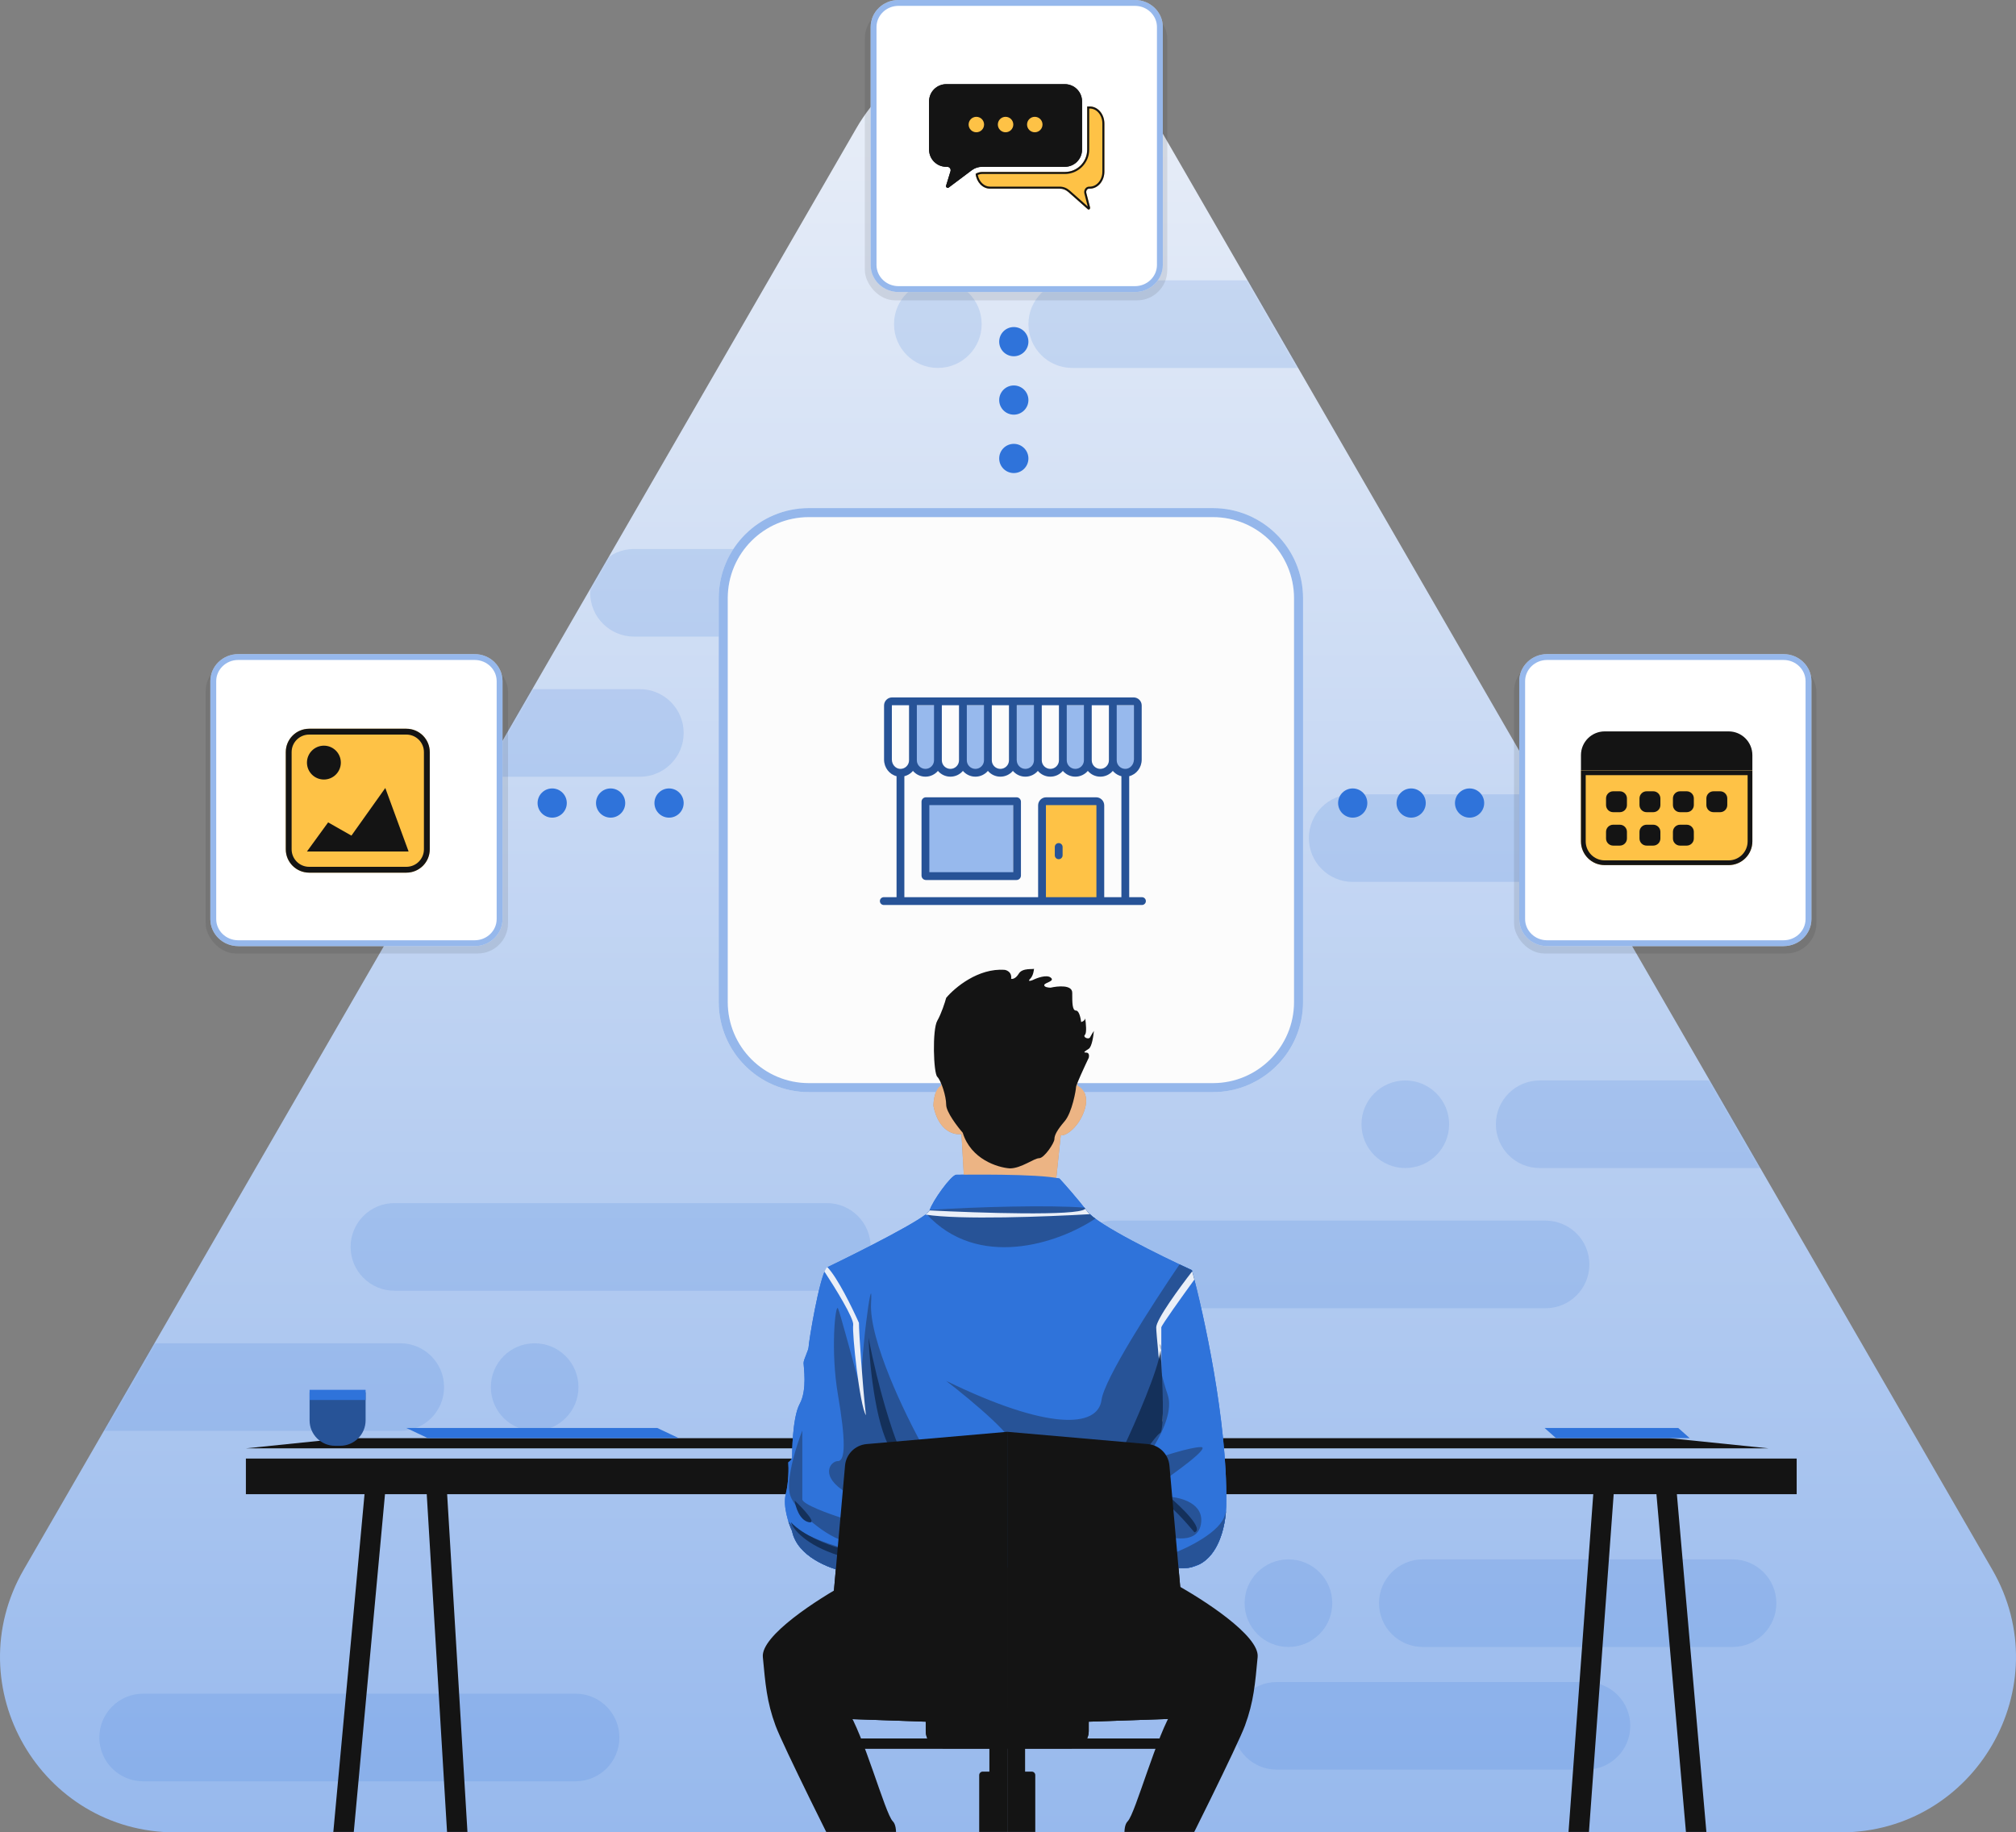 <svg width="1000" height="909" viewBox="0 0 1000 909" fill="none" xmlns="http://www.w3.org/2000/svg">
<rect x="0" y="0" width="1000" height="909" fill="#808080" stroke="none"/>
<g clip-path="url(#clip0_32_50862)">
<path d="M424.696 63.737C458.165 5.793 541.836 5.793 575.304 63.737L988.221 778.624C1021.69 836.569 979.854 908.999 912.917 908.999H87.083C20.146 908.999 -21.689 836.569 11.779 778.624L424.696 63.737Z" fill="url(#paint0_linear_32_50862)"/>
<mask id="mask0_32_50862" style="mask-type:alpha" maskUnits="userSpaceOnUse" x="0" y="20" width="1000" height="889">
<path d="M424.696 63.737C458.165 5.793 541.836 5.793 575.304 63.737L988.221 778.624C1021.69 836.569 979.854 908.999 912.917 908.999H87.083C20.146 908.999 -21.689 836.569 11.779 778.624L424.696 63.737Z" fill="url(#paint1_linear_32_50862)"/>
</mask>
<g mask="url(#mask0_32_50862)">
<path d="M685.484 182.523C697.489 182.523 707.222 172.794 707.222 160.794C707.222 148.793 697.489 139.064 685.484 139.064L531.866 139.064C519.86 139.064 510.127 148.793 510.127 160.794C510.127 172.794 519.86 182.523 531.866 182.523L685.484 182.523Z" fill="#2F73DA" fill-opacity="0.15"/>
<path d="M292.743 294.065C292.743 282.065 302.476 272.336 314.482 272.336H528.967C540.973 272.336 550.706 282.065 550.706 294.065C550.706 306.066 540.973 315.794 528.967 315.794H314.482C302.476 315.794 292.743 306.066 292.743 294.065Z" fill="#2F73DA" fill-opacity="0.15"/>
<path d="M821.711 298.411C809.705 298.411 799.972 308.139 799.972 320.14C799.972 332.141 809.705 341.869 821.711 341.869H1036.2C1048.2 341.869 1057.93 332.141 1057.93 320.14C1057.93 308.139 1048.2 298.411 1036.2 298.411H821.711Z" fill="#2F73DA" fill-opacity="0.15"/>
<path d="M195.645 596.824C183.64 596.824 173.907 606.552 173.907 618.553C173.907 630.553 183.64 640.282 195.645 640.282H410.131C422.136 640.282 431.869 630.553 431.869 618.553C431.869 606.552 422.136 596.824 410.131 596.824H195.645Z" fill="#2F73DA" fill-opacity="0.15"/>
<path d="M285.497 840.189C297.503 840.189 307.236 849.918 307.236 861.919C307.236 873.919 297.503 883.648 285.497 883.648H71.012C59.006 883.648 49.274 873.919 49.274 861.919C49.274 849.918 59.006 840.189 71.012 840.189H285.497Z" fill="#2F73DA" fill-opacity="0.15"/>
<path d="M649.253 415.748C649.253 403.747 658.985 394.019 670.991 394.019H824.609C836.615 394.019 846.348 403.747 846.348 415.748C846.348 427.749 836.615 437.477 824.609 437.477H670.991C658.985 437.477 649.253 427.749 649.253 415.748Z" fill="#2F73DA" fill-opacity="0.15"/>
<path d="M44.926 666.357C32.92 666.357 23.188 676.085 23.188 688.086C23.188 700.087 32.92 709.815 44.926 709.815H198.544C210.55 709.815 220.282 700.087 220.282 688.086C220.282 676.085 210.55 666.357 198.544 666.357H44.926Z" fill="#2F73DA" fill-opacity="0.15"/>
<path d="M142.024 363.598C142.024 351.598 151.757 341.869 163.762 341.869H317.38C329.386 341.869 339.119 351.598 339.119 363.598C339.119 375.599 329.386 385.327 317.38 385.327H163.762C151.757 385.327 142.024 375.599 142.024 363.598Z" fill="#2F73DA" fill-opacity="0.15"/>
<path d="M436.217 927.106C448.223 927.106 457.955 936.834 457.955 948.835C457.955 960.835 448.223 970.564 436.217 970.564H282.599C270.593 970.564 260.86 960.835 260.86 948.835C260.86 936.834 270.593 927.106 282.599 927.106H436.217Z" fill="#2F73DA" fill-opacity="0.15"/>
<path d="M869.535 415.748C869.535 403.747 879.268 394.019 891.274 394.019C903.279 394.019 913.012 403.747 913.012 415.748C913.012 427.749 903.279 437.477 891.274 437.477C879.268 437.477 869.535 427.749 869.535 415.748Z" fill="#2F73DA" fill-opacity="0.15"/>
<path d="M265.208 666.357C253.202 666.357 243.47 676.085 243.47 688.086C243.47 700.087 253.202 709.815 265.208 709.815C277.214 709.815 286.947 700.087 286.947 688.086C286.947 676.085 277.214 666.357 265.208 666.357Z" fill="#2F73DA" fill-opacity="0.15"/>
<path d="M362.306 363.598C362.306 351.598 372.039 341.869 384.045 341.869C396.05 341.869 405.783 351.598 405.783 363.598C405.783 375.599 396.05 385.327 384.045 385.327C372.039 385.327 362.306 375.599 362.306 363.598Z" fill="#2F73DA" fill-opacity="0.15"/>
<path d="M766.64 648.974C778.646 648.974 788.379 639.245 788.379 627.244C788.379 615.244 778.646 605.515 766.64 605.515H552.155C540.149 605.515 530.416 615.244 530.416 627.244C530.416 639.245 540.149 648.974 552.155 648.974H766.64Z" fill="#2F73DA" fill-opacity="0.15"/>
<path d="M939.098 557.711C939.098 569.712 929.365 579.44 917.36 579.44H763.742C751.736 579.44 742.003 569.712 742.003 557.711C742.003 545.711 751.736 535.982 763.742 535.982H917.36C929.365 535.982 939.098 545.711 939.098 557.711Z" fill="#2F73DA" fill-opacity="0.15"/>
<path d="M718.816 557.711C718.816 569.712 709.083 579.44 697.077 579.44C685.072 579.44 675.339 569.712 675.339 557.711C675.339 545.711 685.072 535.982 697.077 535.982C709.083 535.982 718.816 545.711 718.816 557.711Z" fill="#2F73DA" fill-opacity="0.15"/>
<path d="M465.201 182.523C477.207 182.523 486.94 172.794 486.94 160.794C486.94 148.793 477.207 139.064 465.201 139.064C453.195 139.064 443.463 148.793 443.463 160.794C443.463 172.794 453.195 182.523 465.201 182.523Z" fill="#2F73DA" fill-opacity="0.15"/>
<path d="M237.673 948.835C237.673 936.834 227.94 927.106 215.934 927.106C203.929 927.106 194.196 936.834 194.196 948.835C194.196 960.835 203.929 970.564 215.934 970.564C227.94 970.564 237.673 960.835 237.673 948.835Z" fill="#2F73DA" fill-opacity="0.15"/>
<path d="M859.391 773.554C871.396 773.554 881.129 783.282 881.129 795.283C881.129 807.283 871.396 817.012 859.391 817.012H705.773C693.767 817.012 684.034 807.283 684.034 795.283C684.034 783.282 693.767 773.554 705.773 773.554H859.391Z" fill="#2F73DA" fill-opacity="0.15"/>
<path d="M808.668 856.124C808.668 844.124 798.935 834.395 786.929 834.395H633.311C621.306 834.395 611.573 844.124 611.573 856.124C611.573 868.125 621.306 877.853 633.311 877.853H786.929C798.935 877.853 808.668 868.125 808.668 856.124Z" fill="#2F73DA" fill-opacity="0.15"/>
<path d="M639.108 773.554C651.114 773.554 660.847 783.282 660.847 795.283C660.847 807.283 651.114 817.012 639.108 817.012C627.103 817.012 617.37 807.283 617.37 795.283C617.37 783.282 627.103 773.554 639.108 773.554Z" fill="#2F73DA" fill-opacity="0.15"/>
<rect x="121.969" y="723.547" width="769.237" height="17.676" fill="#141414"/>
<path fill-rule="evenodd" clip-rule="evenodd" d="M499.624 713.434H171.222L121.961 718.484H499.624H499.632H877.295L828.033 713.434H499.632H499.624Z" fill="#141414"/>
<rect width="10.105" height="207.063" transform="matrix(0.996 0.092 -0.092 0.996 181.402 734.904)" fill="#141414"/>
<rect width="10.105" height="207.062" transform="matrix(-0.998 0.06 0.06 0.998 221.26 732.295)" fill="#141414"/>
<rect width="10.105" height="207.063" transform="matrix(0.997 0.073 -0.073 0.997 790.777 734.82)" fill="#141414"/>
<rect width="10.105" height="207.063" transform="matrix(-0.996 0.087 0.087 0.996 831.008 732.334)" fill="#141414"/>
<path d="M623.833 821.996C624.844 811.39 596.466 793.167 582.15 785.381C502.829 819.218 549.098 841.145 582.147 847.878C573.937 859.873 563.2 899.644 559.411 903.432C556.379 906.462 558.358 915.216 558.779 919.214C551.201 920.476 551.411 931.419 551.201 936.258C551.201 936.679 550.695 937.521 548.674 937.521C546.653 937.521 546.569 944.255 546.78 947.622C542.738 948.632 540.043 961.51 539.201 967.823C532.254 976.03 536.043 982.974 536.043 984.868C536.043 986.761 546.148 989.918 548.043 988.655C549.938 987.393 584.042 977.923 585.305 976.661C586.568 975.398 598.567 973.504 596.673 962.773C595.157 954.187 582.568 953.303 576.463 953.934C579.494 949.389 577.726 943.203 576.463 940.677C588.673 916.478 613.977 865.681 617.514 856.085C621.935 844.091 622.57 835.253 623.833 821.996Z" fill="#141414"/>
<path d="M378.392 821.996C377.381 811.39 405.759 793.167 420.074 785.381C499.395 819.218 453.127 841.145 420.078 847.878C428.288 859.873 439.024 899.644 442.814 903.432C445.845 906.462 443.866 915.216 443.445 919.214C451.024 920.476 450.813 931.419 451.024 936.258C451.024 936.679 451.529 937.521 453.55 937.521C455.571 937.521 455.655 944.255 455.445 947.622C459.487 948.632 462.181 961.51 463.023 967.823C469.971 976.03 466.181 982.974 466.181 984.868C466.181 986.761 456.076 989.918 454.182 988.655C452.287 987.393 418.183 977.923 416.92 976.661C415.657 975.398 403.657 973.504 405.552 962.773C407.068 954.187 419.657 953.303 425.762 953.934C422.73 949.389 424.499 943.203 425.762 940.677C413.552 916.478 388.247 865.681 384.71 856.085C380.29 844.091 379.655 835.253 378.392 821.996Z" fill="#141414"/>
<path d="M476.92 562.531L478.183 584.626L523.655 587.153L526.181 563.164C528.707 563.797 535.654 558.745 538.181 549.907C540.202 542.837 536.497 539.385 534.391 538.542C537.549 500.665 526.813 493.721 493.972 494.352C467.699 494.857 464.92 524.023 466.815 538.542C463.783 540.058 463.025 545.907 463.025 548.643C465.552 561.269 473.341 563.163 476.92 562.531Z" fill="#AD9181"/>
<path d="M500.917 579.601C494.812 579.18 481.591 575.056 477.549 561.925C474.813 558.769 469.339 551.572 469.339 548.037C469.339 543.618 466.813 536.042 464.918 534.149C463.023 532.255 462.392 510.791 464.918 506.372C466.939 502.837 468.708 497.324 469.339 495.009C473.55 489.959 485.256 480.11 498.392 481.121C499.655 481.33 502.055 482.506 501.55 485.536C502.182 485.747 503.824 485.536 505.339 483.011C507.187 479.933 512.638 481.057 512.908 480.53C512.918 480.401 512.918 480.375 512.918 480.486C512.918 480.502 512.914 480.516 512.908 480.53C512.859 481.132 512.584 483.977 511.023 485.536C509.508 487.052 511.234 486.588 512.286 486.167C514.392 485.115 519.107 483.389 521.128 484.904C523.654 486.798 517.97 487.429 517.97 488.692C517.97 489.702 520.076 489.954 521.128 489.954C524.707 489.113 531.865 488.439 531.865 492.48C531.865 497.53 531.865 501.318 533.759 501.318C535.275 501.318 536.075 505.105 536.286 506.999C537.004 506.819 538.245 506.211 538.278 505.094C538.245 504.873 538.212 504.666 538.18 504.474C538.254 504.696 538.284 504.902 538.278 505.094C538.682 507.779 539.114 512.379 538.18 513.312C536.917 514.575 540.075 515.837 540.707 514.575C541.212 513.565 542.18 512.049 542.601 511.418C542.391 513.943 541.591 519.246 540.075 520.256C538.18 521.519 536.917 522.15 538.812 522.15C540.328 522.15 540.285 523.833 540.075 524.675C537.97 529.094 533.759 538.185 533.759 539.195C533.759 540.457 531.865 551.82 528.075 556.24C524.286 560.659 523.023 563.184 523.023 565.078C523.023 566.971 517.97 574.547 515.444 574.547C512.918 574.547 506.599 579.601 500.917 579.601Z" fill="#141414"/>
<path d="M392.914 759.51C395.44 772.136 411.65 778.238 419.439 779.711C466.174 778.238 564.569 775.796 584.274 777.816C603.979 779.837 608.484 756.774 608.273 744.99C608.778 705.092 597.116 651.769 591.221 630.095C576.064 623.151 544.486 607.621 539.433 601.056C534.381 594.491 528.065 587.379 525.539 584.644C514.803 582.119 476.909 582.75 474.383 582.75C471.857 582.75 462.383 596.007 461.12 600.426C460.11 603.961 426.595 620.837 409.964 628.834C406.175 634.515 401.122 666.08 401.122 667.974C401.122 669.867 398.596 674.286 398.596 676.18C398.596 678.074 400.491 689.437 396.701 696.382C392.914 703.323 392.914 721.619 392.914 722.894V722.896C392.914 723.906 391.649 725 391.017 725.421C391.228 728.156 391.272 735.143 389.756 741.203C388.24 747.263 391.229 755.933 392.914 759.51Z" fill="#2F73DA"/>
<path fill-rule="evenodd" clip-rule="evenodd" d="M419.427 779.726C411.638 778.253 395.428 772.15 392.901 759.525C392.346 758.345 391.649 756.611 391.018 754.6C395.975 760.765 410.33 765.818 417.55 767.717L420.85 779.681C420.37 779.696 419.896 779.711 419.427 779.726ZM590.837 777.511C588.861 777.949 586.675 778.078 584.262 777.831C582.943 777.696 581.272 777.58 579.288 777.484L581.124 770.874C589.124 767.928 605.629 759.889 607.65 751.304C607.821 750.576 607.976 750.039 608.115 749.673C607.405 758.913 604.081 771.177 595.109 775.942L590.837 777.511ZM585.069 627.247C587.305 628.306 589.377 629.27 591.209 630.11C591.598 631.539 592.011 633.105 592.445 634.797C568.321 652.274 573.775 675.607 579.23 691.963C583.777 705.599 564.704 730.051 554.599 740.572C534.81 734.049 496.496 720.371 501.548 717.846C506.601 715.321 482.18 694.909 469.339 685.019C519.863 709.639 544.494 708.376 546.389 694.488C547.818 684.015 571.433 647.288 585.069 627.247ZM537.863 599.077C538.392 599.744 538.913 600.41 539.421 601.07C540.172 602.046 541.508 603.219 543.289 604.533C524.66 617.009 484.907 629.953 459.512 602.181C460.433 601.444 460.99 600.852 461.108 600.44C461.13 600.363 461.154 600.284 461.181 600.202C484.222 598.68 520.824 597.69 537.863 599.077ZM595.65 717.846C590.598 717.846 576.282 722.475 569.756 724.79L572.914 737.416C582.598 730.892 600.703 717.846 595.65 717.846ZM579.23 742.466C585.545 742.676 597.671 745.749 595.65 756.354C593.629 766.96 578.388 762.877 571.02 759.511L579.23 742.466ZM457.971 717.846C448.918 701.643 431.066 664.691 432.077 646.51C433.246 625.476 425.756 678.53 427.64 692.052C423.674 677.118 416.616 650.947 415.66 649.035C414.397 646.51 411.871 669.868 415.66 691.963C419.45 714.058 419.458 724.79 415.66 724.79C411.863 724.79 406.179 732.365 420.073 740.572C431.189 747.137 449.97 728.157 457.971 717.846ZM397.971 743.728C397.971 746.254 411.444 751.093 418.181 753.198C420.076 755.933 423.107 761.91 420.073 763.93C416.281 766.455 393.55 750.673 391.656 740.572C390.14 732.492 395.234 716.583 397.971 709.639V743.728Z" fill="#275397"/>
<path fill-rule="evenodd" clip-rule="evenodd" d="M408.939 630.832C409.066 631.009 409.191 631.182 409.314 631.349C414.156 638.714 423.714 654.202 423.208 657.232C422.577 661.02 426.366 697.003 429.524 702.054C427.84 687.113 426.059 660.974 426.059 656.206C422.726 648.76 415.548 633.996 410.416 628.598C410.256 628.675 410.098 628.751 409.941 628.826C409.615 629.315 409.28 629.996 408.939 630.832ZM459.059 602.505C475.661 605.246 519.971 603.543 540.585 602.312C540.106 601.862 539.711 601.439 539.411 601.049C539.051 600.582 538.685 600.112 538.315 599.641C538.261 599.686 538.207 599.733 538.152 599.781C534.144 603.287 485.512 601.702 461.09 600.445C460.936 600.918 460.222 601.622 459.059 602.505ZM591.361 630.689C585.121 638.697 573.519 654.553 573.519 658.491C573.519 660.016 573.98 664.937 574.554 671.064L574.554 671.065C575.04 676.265 575.609 682.334 576.045 687.933V705.837C577.161 705.837 576.798 697.584 576.045 687.933V658.491C576.045 657.519 586.577 642.822 592.435 634.779C592.061 633.32 591.702 631.954 591.361 630.689Z" fill="#EAEFF8"/>
<path d="M430.804 663.557C435.857 689.818 442.593 709.851 445.33 716.585C448.277 722.056 452.025 730.599 443.435 721.004C434.846 711.408 431.436 678.708 430.804 663.557Z" fill="#14305A"/>
<path d="M557.116 718.479C563.362 705.256 574.579 679.533 575.655 669.842C575.579 668.739 575.504 667.691 575.431 666.713C575.752 667.356 575.811 668.428 575.655 669.842C576.669 684.646 577.782 709.493 575.431 710.903C572.905 712.418 565.536 723.739 562.168 729.21L557.116 718.479Z" fill="#14305A"/>
<path d="M592.483 760.144C597.535 758.628 585.746 747.307 579.22 741.836C577.536 743.099 574.799 745.624 577.326 745.624C579.852 745.624 588.483 755.304 592.483 760.144Z" fill="#14305A"/>
<path d="M394.174 744.361C394.595 747.518 396.574 754.083 401.121 755.093C405.668 756.103 398.384 748.36 394.174 744.361Z" fill="#14305A"/>
<path d="M392.279 755.093C398.342 761.659 410.384 766.246 415.647 767.719C422.173 771.507 431.31 776.557 415.647 771.507C399.984 766.456 393.542 758.881 392.279 755.093Z" fill="#14305A"/>
<path fill-rule="evenodd" clip-rule="evenodd" d="M580.082 727.043C579.577 721.36 575.068 716.858 569.384 716.362L499.633 710.275V847.26H499.632V862.396H499.629V867.446H499.632V867.461H499.635V880.587V880.589V938.969L499.635 938.973L499.635 975.428L499.635 994.987L499.635 997.523L597.266 1003.26C597.022 1004.04 596.89 1004.87 596.89 1005.72C596.89 1010.26 600.566 1013.93 605.1 1013.93C609.635 1013.93 613.311 1010.26 613.311 1005.72C613.311 1001.41 609.976 997.869 605.74 997.542L605.736 997.523L508.477 977.269V940.712H511.786C512.749 940.712 513.529 939.932 513.529 938.969V880.589C513.529 879.626 512.749 878.846 511.786 878.846H508.477V867.461H531.336C531.507 867.461 531.678 867.456 531.848 867.446H579.206V862.396H539.252C539.765 861.285 540.051 860.049 540.051 858.745V854.078L582.013 852.632C587.009 852.46 590.837 848.129 590.395 843.15L580.082 727.043Z" fill="#141414"/>
<path fill-rule="evenodd" clip-rule="evenodd" d="M419.164 727.043C419.669 721.36 424.178 716.858 429.862 716.362L499.613 710.275V847.26H499.614V862.396H499.617V867.446H499.614V867.461H499.611V880.587V880.589V938.969L499.611 938.973L499.611 975.428L499.611 994.987L499.611 997.523L401.98 1003.26C402.224 1004.04 402.356 1004.87 402.356 1005.72C402.356 1010.26 398.68 1013.93 394.146 1013.93C389.611 1013.93 385.936 1010.26 385.936 1005.72C385.936 1001.41 389.271 997.869 393.506 997.542L393.51 997.523L490.77 977.269V940.712H487.46C486.498 940.712 485.717 939.932 485.717 938.969V880.589C485.717 879.626 486.498 878.846 487.46 878.846H490.77V867.461H467.91C467.739 867.461 467.568 867.456 467.399 867.446H420.04V862.396H459.994C459.481 861.285 459.195 860.049 459.195 858.745V854.078L417.233 852.632C412.237 852.46 408.409 848.129 408.851 843.15L419.164 727.043Z" fill="#141414"/>
<path d="M153.564 690.707H181.353V704.595C181.353 711.568 175.698 717.221 168.722 717.221H166.196C159.22 717.221 153.564 711.568 153.564 704.595V690.707Z" fill="#275397"/>
<path d="M153.564 689.445H181.353V694.496H153.564V689.445Z" fill="#2F73DA"/>
<path d="M201.549 708.373H326.016L336.702 713.423H212.235L201.549 708.373Z" fill="#2F73DA"/>
<path d="M766.16 708.373H832.465L838.158 713.423H771.853L766.16 708.373Z" fill="#2F73DA"/>
</g>
<rect x="751" y="328" width="150" height="145" rx="15" fill="#141414" fill-opacity="0.1"/>
<path d="M753.598 337.899C753.598 330.492 759.794 324.486 767.437 324.486H884.68C892.324 324.486 898.52 330.492 898.52 337.899V455.934C898.52 463.342 892.324 469.347 884.68 469.347H767.437C759.794 469.347 753.598 463.342 753.598 455.934V337.899Z" fill="white"/>
<path fill-rule="evenodd" clip-rule="evenodd" d="M884.68 327.391H767.437C761.314 327.391 756.504 332.18 756.504 337.899V455.934C756.504 461.653 761.314 466.442 767.437 466.442H884.68C890.804 466.442 895.614 461.653 895.614 455.934V337.899C895.614 332.18 890.804 327.391 884.68 327.391ZM767.437 324.486C759.794 324.486 753.598 330.492 753.598 337.899V455.934C753.598 463.342 759.794 469.347 767.437 469.347H884.68C892.324 469.347 898.52 463.342 898.52 455.934V337.899C898.52 330.492 892.324 324.486 884.68 324.486H767.437Z" fill="#2F73DA" fill-opacity="0.5"/>
<path d="M784.207 374.6C784.207 368.095 789.482 362.822 795.989 362.822H857.451C863.958 362.822 869.233 368.095 869.233 374.6V382.169H784.207V374.6Z" fill="#141414"/>
<path d="M784.207 382.17H869.233V417.379C869.233 423.883 863.958 429.156 857.451 429.156H795.989C789.482 429.156 784.207 423.883 784.207 417.379V382.17Z" fill="#FEC246"/>
<path fill-rule="evenodd" clip-rule="evenodd" d="M866.877 384.525H786.563V417.379C786.563 422.582 790.784 426.801 795.989 426.801H857.451C862.656 426.801 866.877 422.582 866.877 417.379V384.525ZM784.207 382.17V417.379C784.207 423.883 789.482 429.156 795.989 429.156H857.451C863.958 429.156 869.233 423.883 869.233 417.379V382.17H784.207Z" fill="#141414"/>
<path d="M796.646 396.068C796.646 394.117 798.229 392.535 800.181 392.535H803.481C805.433 392.535 807.016 394.117 807.016 396.068V399.367C807.016 401.318 805.433 402.9 803.481 402.9H800.181C798.229 402.9 796.646 401.318 796.646 399.367V396.068Z" fill="#141414"/>
<path d="M796.646 412.651C796.646 410.7 798.229 409.118 800.181 409.118H803.481C805.433 409.118 807.016 410.7 807.016 412.651V415.949C807.016 417.901 805.433 419.483 803.481 419.483H800.181C798.229 419.483 796.646 417.901 796.646 415.949V412.651Z" fill="#141414"/>
<path d="M813.237 396.068C813.237 394.117 814.819 392.535 816.771 392.535H820.071C822.023 392.535 823.606 394.117 823.606 396.068V399.367C823.606 401.318 822.023 402.9 820.071 402.9H816.771C814.819 402.9 813.237 401.318 813.237 399.367V396.068Z" fill="#141414"/>
<path d="M813.237 412.651C813.237 410.7 814.819 409.118 816.771 409.118H820.071C822.023 409.118 823.606 410.7 823.606 412.651V415.949C823.606 417.901 822.023 419.483 820.071 419.483H816.771C814.819 419.483 813.237 417.901 813.237 415.949V412.651Z" fill="#141414"/>
<path d="M829.826 396.068C829.826 394.117 831.408 392.535 833.361 392.535H836.66C838.612 392.535 840.195 394.117 840.195 396.068V399.367C840.195 401.318 838.612 402.9 836.66 402.9H833.361C831.408 402.9 829.826 401.318 829.826 399.367V396.068Z" fill="#141414"/>
<path d="M846.415 396.068C846.415 394.117 847.998 392.535 849.95 392.535H853.25C855.202 392.535 856.785 394.117 856.785 396.068V399.367C856.785 401.318 855.202 402.9 853.25 402.9H849.95C847.998 402.9 846.415 401.318 846.415 399.367V396.068Z" fill="#141414"/>
<path d="M829.826 412.651C829.826 410.7 831.408 409.118 833.361 409.118H836.66C838.612 409.118 840.195 410.7 840.195 412.651V415.949C840.195 417.9 838.612 419.482 836.66 419.482H833.361C831.408 419.482 829.826 417.9 829.826 415.949V412.651Z" fill="#141414"/>
<rect x="429" y="4" width="150" height="145" rx="15" fill="#141414" fill-opacity="0.1"/>
<path d="M431.869 13.413C431.869 6.005 438.065 0 445.709 0H562.952C570.595 0 576.792 6.005 576.792 13.413V131.448C576.792 138.855 570.595 144.861 562.952 144.861H445.709C438.065 144.861 431.869 138.855 431.869 131.448V13.413Z" fill="white"/>
<path fill-rule="evenodd" clip-rule="evenodd" d="M562.952 2.905H445.709C439.585 2.905 434.775 7.693 434.775 13.413V131.448C434.775 137.167 439.585 141.956 445.709 141.956H562.952C569.076 141.956 573.886 137.167 573.886 131.448V13.413C573.886 7.693 569.076 2.905 562.952 2.905ZM445.709 0C438.065 0 431.869 6.005 431.869 13.413V131.448C431.869 138.855 438.065 144.861 445.709 144.861H562.952C570.595 144.861 576.792 138.855 576.792 131.448V13.413C576.792 6.005 570.595 0 562.952 0H445.709Z" fill="#2F73DA" fill-opacity="0.5"/>
<path d="M483.936 86.24C484.403 90.384 487.413 93.582 491.056 93.582H525.656C527.212 93.582 528.726 94.177 529.97 95.279L539.58 103.788C540.136 104.28 540.902 103.647 540.698 102.863L538.858 95.772C538.576 94.683 539.267 93.582 540.232 93.582H540.625C544.592 93.582 547.809 89.79 547.809 85.112V61.304C547.809 56.626 544.592 52.834 540.625 52.834H539.283V74.228C539.283 80.346 534.322 85.305 528.201 85.305H487.143C486.003 85.305 484.891 85.631 483.936 86.24Z" fill="#FEC246"/>
<path fill-rule="evenodd" clip-rule="evenodd" d="M485.027 86.778C485.672 90.21 488.227 92.582 491.056 92.582H525.656C527.474 92.582 529.219 93.279 530.633 94.53L539.552 102.428L537.89 96.023C537.679 95.209 537.827 94.379 538.23 93.737C538.634 93.094 539.34 92.582 540.232 92.582H540.625C543.892 92.582 546.809 89.398 546.809 85.112V61.304C546.809 57.018 543.892 53.834 540.625 53.834H540.283V74.228C540.283 80.898 534.874 86.305 528.201 86.305H487.143C486.407 86.305 485.685 86.468 485.027 86.778ZM483.936 86.24C484.891 85.631 486.003 85.305 487.143 85.305H528.201C534.322 85.305 539.283 80.346 539.283 74.228V52.834H540.625C544.592 52.834 547.809 56.626 547.809 61.304V85.112C547.809 89.79 544.592 93.582 540.625 93.582H540.232C539.267 93.582 538.576 94.683 538.858 95.772L540.698 102.863C540.902 103.647 540.136 104.28 539.58 103.788L529.97 95.279C528.726 94.177 527.212 93.582 525.656 93.582H491.056C487.413 93.582 484.403 90.384 483.936 86.24Z" fill="#141414"/>
<path d="M460.855 50.275C460.855 45.569 464.672 41.754 469.38 41.754H528.202C532.91 41.754 536.727 45.569 536.727 50.275V74.226C536.727 78.932 532.91 82.747 528.202 82.747H487.143C485.297 82.747 483.501 83.346 482.024 84.455L470.621 93.015C469.961 93.51 469.052 92.873 469.293 92.084L471.477 84.95C471.812 83.855 470.992 82.747 469.846 82.747H469.38C464.672 82.747 460.855 78.932 460.855 74.226V50.275Z" fill="#141414"/>
<path d="M488.137 61.78C488.137 63.897 486.419 65.614 484.301 65.614C482.182 65.614 480.465 63.897 480.465 61.78C480.465 59.662 482.182 57.945 484.301 57.945C486.419 57.945 488.137 59.662 488.137 61.78Z" fill="#FEC246"/>
<path d="M502.63 61.78C502.63 63.897 500.912 65.614 498.793 65.614C496.675 65.614 494.957 63.897 494.957 61.78C494.957 59.662 496.675 57.945 498.793 57.945C500.912 57.945 502.63 59.662 502.63 61.78Z" fill="#FEC246"/>
<path d="M517.121 61.78C517.121 63.897 515.403 65.614 513.284 65.614C511.166 65.614 509.448 63.897 509.448 61.78C509.448 59.662 511.166 57.945 513.284 57.945C515.403 57.945 517.121 59.662 517.121 61.78Z" fill="#FEC246"/>
<path d="M460.855 50.275C460.855 45.569 464.672 41.754 469.38 41.754H528.202C532.91 41.754 536.727 45.569 536.727 50.275V74.226C536.727 78.932 532.91 82.747 528.202 82.747H487.143C485.297 82.747 483.501 83.346 482.024 84.455L470.621 93.015C469.961 93.51 469.052 92.873 469.293 92.084L471.477 84.95C471.812 83.855 470.992 82.747 469.846 82.747H469.38C464.672 82.747 460.855 78.932 460.855 74.226V50.275Z" fill="#141414"/>
<ellipse cx="484.301" cy="61.78" rx="3.836" ry="3.835" fill="#FEC246"/>
<ellipse cx="498.793" cy="61.78" rx="3.836" ry="3.835" fill="#FEC246"/>
<ellipse cx="513.285" cy="61.78" rx="3.836" ry="3.835" fill="#FEC246"/>
<rect x="102" y="328" width="150" height="145" rx="15" fill="#141414" fill-opacity="0.1"/>
<path d="M104.344 337.899C104.344 330.492 110.54 324.486 118.184 324.486H235.426C243.07 324.486 249.266 330.492 249.266 337.899V455.934C249.266 463.342 243.07 469.347 235.426 469.347H118.184C110.54 469.347 104.344 463.342 104.344 455.934V337.899Z" fill="white"/>
<path fill-rule="evenodd" clip-rule="evenodd" d="M235.426 327.391H118.184C112.06 327.391 107.25 332.18 107.25 337.899V455.934C107.25 461.653 112.06 466.442 118.184 466.442H235.426C241.55 466.442 246.36 461.653 246.36 455.934V337.899C246.36 332.18 241.55 327.391 235.426 327.391ZM118.184 324.486C110.54 324.486 104.344 330.492 104.344 337.899V455.934C104.344 463.342 110.54 469.347 118.184 469.347H235.426C243.07 469.347 249.266 463.342 249.266 455.934V337.899C249.266 330.492 243.07 324.486 235.426 324.486H118.184Z" fill="#2F73DA" fill-opacity="0.5"/>
<path d="M141.756 373.095C141.756 366.694 146.947 361.506 153.35 361.506H201.584C207.987 361.506 213.178 366.694 213.178 373.095V421.308C213.178 427.709 207.987 432.897 201.584 432.897H153.35C146.947 432.897 141.756 427.709 141.756 421.308V373.095Z" fill="#FEC246"/>
<path fill-rule="evenodd" clip-rule="evenodd" d="M201.584 364.403H153.35C148.547 364.403 144.654 368.294 144.654 373.095V421.308C144.654 426.109 148.547 430 153.35 430H201.584C206.386 430 210.279 426.109 210.279 421.308V373.095C210.279 368.294 206.386 364.403 201.584 364.403ZM153.35 361.506C146.947 361.506 141.756 366.694 141.756 373.095V421.308C141.756 427.709 146.947 432.897 153.35 432.897H201.584C207.987 432.897 213.178 427.709 213.178 421.308V373.095C213.178 366.694 207.987 361.506 201.584 361.506H153.35Z" fill="#141414"/>
<path d="M162.763 407.961L174.317 414.523L191.122 390.9L202.675 422.397H152.26L162.763 407.961Z" fill="#141414"/>
<path d="M169.065 378.301C169.065 382.94 165.303 386.7 160.662 386.7C156.022 386.7 152.26 382.94 152.26 378.301C152.26 373.663 156.022 369.902 160.662 369.902C165.303 369.902 169.065 373.663 169.065 378.301Z" fill="#141414"/>
<path d="M502.88 162.242C506.882 162.242 510.126 165.485 510.126 169.485C510.126 173.485 506.882 176.728 502.88 176.728C498.878 176.728 495.634 173.485 495.634 169.485C495.634 165.485 498.878 162.242 502.88 162.242Z" fill="#2F73DA"/>
<path d="M510.126 198.457C510.126 194.457 506.882 191.214 502.88 191.214C498.878 191.214 495.634 194.457 495.634 198.457C495.634 202.458 498.878 205.7 502.88 205.7C506.882 205.7 510.126 202.458 510.126 198.457Z" fill="#2F73DA"/>
<path d="M502.88 220.186C506.882 220.186 510.126 223.429 510.126 227.429C510.126 231.43 506.882 234.672 502.88 234.672C498.878 234.672 495.634 231.43 495.634 227.429C495.634 223.429 498.878 220.186 502.88 220.186Z" fill="#2F73DA"/>
<path d="M670.99 391.122C666.988 391.122 663.744 394.365 663.744 398.365C663.744 402.365 666.988 405.608 670.99 405.608C674.992 405.608 678.236 402.365 678.236 398.365C678.236 394.365 674.992 391.122 670.99 391.122Z" fill="#2F73DA"/>
<path d="M692.728 398.365C692.728 394.365 695.973 391.122 699.975 391.122C703.977 391.122 707.221 394.365 707.221 398.365C707.221 402.365 703.977 405.608 699.975 405.608C695.973 405.608 692.728 402.365 692.728 398.365Z" fill="#2F73DA"/>
<path d="M721.713 398.365C721.713 394.365 724.957 391.122 728.959 391.122C732.961 391.122 736.205 394.365 736.205 398.365C736.205 402.365 732.961 405.608 728.959 405.608C724.957 405.608 721.713 402.365 721.713 398.365Z" fill="#2F73DA"/>
<path d="M331.871 391.122C327.869 391.122 324.625 394.365 324.625 398.365C324.625 402.365 327.869 405.608 331.871 405.608C335.873 405.608 339.118 402.365 339.118 398.365C339.118 394.365 335.873 391.122 331.871 391.122Z" fill="#2F73DA"/>
<path d="M295.641 398.365C295.641 394.365 298.885 391.122 302.887 391.122C306.889 391.122 310.133 394.365 310.133 398.365C310.133 402.365 306.889 405.608 302.887 405.608C298.885 405.608 295.641 402.365 295.641 398.365Z" fill="#2F73DA"/>
<path d="M273.902 391.122C269.9 391.122 266.656 394.365 266.656 398.365C266.656 402.365 269.9 405.608 273.902 405.608C277.904 405.608 281.149 402.365 281.149 398.365C281.149 394.365 277.904 391.122 273.902 391.122Z" fill="#2F73DA"/>
<path d="M356.51 296.754C356.51 272.067 376.531 252.055 401.228 252.055H601.637C626.334 252.055 646.355 272.067 646.355 296.754V497.077C646.355 521.763 626.334 541.776 601.637 541.776H401.228C376.531 541.776 356.51 521.763 356.51 497.077V296.754Z" fill="#FCFCFC"/>
<path fill-rule="evenodd" clip-rule="evenodd" d="M601.637 256.525H401.228C379 256.525 360.982 274.536 360.982 296.754V497.077C360.982 519.295 379 537.306 401.228 537.306H601.637C623.864 537.306 641.883 519.295 641.883 497.077V296.754C641.883 274.536 623.864 256.525 601.637 256.525ZM401.228 252.055C376.531 252.055 356.51 272.067 356.51 296.754V497.077C356.51 521.763 376.531 541.776 401.228 541.776H601.637C626.334 541.776 646.355 521.763 646.355 497.077V296.754C646.355 272.067 626.334 252.055 601.637 252.055H401.228Z" fill="#2F73DA" fill-opacity="0.5"/>
<rect x="454.445" y="349.969" width="9.995" height="31.969" fill="#97B9ED"/>
<rect x="478.432" y="349.969" width="9.995" height="31.969" fill="#97B9ED"/>
<rect x="504.404" y="349.969" width="9.995" height="31.969" fill="#97B9ED"/>
<rect x="518.41" y="397.918" width="25.986" height="47.954" fill="#FEC246"/>
<rect x="460.439" y="397.918" width="41.978" height="35.965" fill="#97B9ED"/>
<rect x="528.4" y="349.969" width="9.995" height="31.969" fill="#97B9ED"/>
<rect x="552.393" y="349.969" width="9.995" height="31.969" fill="#97B9ED"/>
<path d="M566.448 445.065H560.123V385.047C563.697 384.147 566.319 380.788 566.319 376.806V349.967C566.319 347.761 564.524 345.967 562.317 345.967H442.522C440.316 345.967 438.521 347.761 438.521 349.967V376.806C438.521 380.789 441.143 384.147 444.717 385.047V445.065H438.391C437.322 445.065 436.455 445.932 436.455 447.001C436.455 448.07 437.322 448.936 438.391 448.936H566.448C567.518 448.936 568.385 448.07 568.385 447.001C568.385 445.932 567.518 445.065 566.448 445.065ZM562.446 349.967V376.806C562.446 379.227 560.639 381.292 558.418 381.408C557.232 381.469 556.11 381.057 555.255 380.246C554.398 379.433 553.926 378.336 553.926 377.156V349.838H562.317C562.389 349.838 562.446 349.896 562.446 349.967ZM454.786 349.838H463.306V377.156C463.306 379.504 461.395 381.415 459.046 381.415C456.697 381.415 454.786 379.504 454.786 377.156V349.838ZM467.178 349.838H475.698V377.156C475.698 379.504 473.787 381.415 471.438 381.415C469.089 381.415 467.178 379.504 467.178 377.156V349.838ZM479.571 349.838H488.091V377.156C488.091 379.504 486.18 381.415 483.831 381.415C481.482 381.415 479.571 379.504 479.571 377.156V349.838ZM491.964 349.838H500.483V377.156C500.483 379.504 498.572 381.415 496.224 381.415C493.875 381.415 491.964 379.504 491.964 377.156V349.838ZM504.356 349.838H512.876V377.156C512.876 379.504 510.965 381.415 508.616 381.415C506.267 381.415 504.356 379.504 504.356 377.156V349.838ZM516.749 349.838H525.269V377.156C525.269 379.504 523.358 381.415 521.009 381.415C518.66 381.415 516.749 379.504 516.749 377.156V349.838ZM529.141 349.838H537.661V377.156C537.661 379.504 535.75 381.415 533.401 381.415C531.052 381.415 529.141 379.504 529.141 377.156V349.838ZM541.534 349.838H550.054V377.156C550.054 379.504 548.143 381.415 545.794 381.415C543.445 381.415 541.534 379.504 541.534 377.156V349.838ZM442.393 376.806V349.967C442.393 349.896 442.451 349.838 442.522 349.838H450.913V377.156C450.913 378.336 450.441 379.433 449.585 380.246C448.729 381.058 447.606 381.47 446.421 381.408C444.2 381.292 442.393 379.227 442.393 376.806ZM448.589 385.054C449.949 384.724 451.204 384.046 452.251 383.054C452.463 382.852 452.664 382.64 452.851 382.418C454.344 384.171 456.567 385.285 459.046 385.285C461.525 385.285 463.749 384.171 465.242 382.416C466.735 384.171 468.959 385.285 471.438 385.285C473.918 385.285 476.142 384.171 477.635 382.416C479.127 384.171 481.351 385.285 483.831 385.285C486.31 385.285 488.534 384.171 490.027 382.416C491.52 384.171 493.744 385.285 496.224 385.285C498.703 385.285 500.927 384.171 502.42 382.416C503.913 384.171 506.137 385.285 508.616 385.285C511.096 385.285 513.32 384.171 514.812 382.416C516.305 384.171 518.529 385.285 521.009 385.285C523.488 385.285 525.712 384.171 527.205 382.416C528.698 384.171 530.922 385.285 533.401 385.285C535.881 385.285 538.105 384.171 539.598 382.416C541.09 384.171 543.314 385.285 545.794 385.285C548.272 385.285 550.495 384.171 551.988 382.418C552.176 382.64 552.377 382.852 552.589 383.054C553.636 384.046 554.89 384.726 556.25 385.056V445.065H547.73V399.516C547.73 397.31 545.935 395.516 543.728 395.516H518.943C516.737 395.516 514.941 397.31 514.941 399.516V445.065H448.589V385.054ZM543.858 445.065H518.814V399.516C518.814 399.445 518.872 399.387 518.943 399.387H543.728C543.8 399.387 543.858 399.445 543.858 399.516V445.065Z" fill="#275397"/>
<path d="M525.147 418.227C524.078 418.227 523.211 419.093 523.211 420.162V424.291C523.211 425.36 524.078 426.227 525.147 426.227C526.217 426.227 527.084 425.36 527.084 424.291V420.162C527.084 419.093 526.217 418.227 525.147 418.227Z" fill="#275397"/>
<path d="M504.225 395.514H459.302C458.092 395.514 457.107 396.498 457.107 397.707V434.353C457.107 435.563 458.092 436.547 459.302 436.547H504.225C505.435 436.547 506.42 435.563 506.42 434.353V397.707C506.42 396.498 505.435 395.514 504.225 395.514ZM502.547 432.676H460.98V399.385H502.547V432.676Z" fill="#275397"/>
<path d="M476.918 562.533L478.181 584.628L523.653 587.155L526.179 563.166C528.705 563.799 535.653 558.747 538.179 549.909C540.2 542.839 536.495 539.387 534.389 538.544C537.547 500.667 526.811 493.723 493.97 494.354C467.697 494.859 464.918 524.025 466.813 538.544C463.781 540.059 463.023 545.909 463.023 548.645C465.55 561.271 473.339 563.165 476.918 562.533Z" fill="#ECB484"/>
<path d="M500.915 579.603C494.81 579.182 481.589 575.058 477.547 561.927C474.811 558.771 469.337 551.574 469.337 548.039C469.337 543.62 466.811 536.044 464.916 534.151C463.022 532.257 462.39 510.793 464.916 506.374C466.937 502.839 468.706 497.326 469.337 495.011C473.548 489.96 485.254 480.112 498.39 481.122C499.653 481.332 502.053 482.508 501.548 485.538C502.18 485.749 503.822 485.538 505.337 483.013C507.185 479.935 512.636 481.059 512.906 480.532C512.916 480.403 512.916 480.377 512.916 480.488C512.916 480.504 512.913 480.518 512.906 480.532C512.857 481.134 512.582 483.979 511.021 485.538C509.506 487.053 511.232 486.59 512.284 486.169C514.39 485.116 519.105 483.391 521.126 484.906C523.653 486.8 517.969 487.431 517.969 488.694C517.969 489.704 520.074 489.956 521.126 489.956C524.705 489.115 531.863 488.441 531.863 492.481C531.863 497.532 531.863 501.319 533.757 501.319C535.273 501.319 536.073 505.107 536.284 507.001C537.002 506.821 538.243 506.212 538.276 505.096C538.243 504.875 538.21 504.668 538.178 504.476C538.252 504.698 538.282 504.904 538.276 505.096C538.68 507.781 539.112 512.381 538.178 513.314C536.915 514.577 540.073 515.839 540.705 514.577C541.21 513.566 542.178 512.051 542.599 511.42C542.389 513.945 541.589 519.248 540.073 520.258C538.178 521.521 536.915 522.152 538.81 522.152C540.326 522.152 540.284 523.835 540.073 524.677C537.968 529.096 533.757 538.187 533.757 539.197C533.757 540.459 531.863 551.822 528.073 556.241C524.284 560.66 523.021 563.186 523.021 565.079C523.021 566.973 517.969 574.549 515.442 574.549C512.916 574.549 506.597 579.603 500.915 579.603Z" fill="#141414"/>
<path d="M392.914 759.512C395.44 772.138 411.65 778.24 419.439 779.713C466.174 778.24 564.569 775.798 584.274 777.818C603.979 779.839 608.484 756.775 608.273 744.991C608.778 705.094 597.116 651.771 591.221 630.097C576.064 623.153 544.486 607.623 539.433 601.058C534.381 594.493 528.065 587.381 525.539 584.646C514.803 582.12 476.909 582.752 474.383 582.752C471.857 582.752 462.383 596.009 461.12 600.428C460.11 603.963 426.595 620.839 409.964 628.836C406.175 634.517 401.122 666.082 401.122 667.976C401.122 669.869 398.596 674.288 398.596 676.182C398.596 678.076 400.491 689.439 396.701 696.383C392.914 703.325 392.914 721.621 392.914 722.896V722.898C392.914 723.908 391.649 725.002 391.017 725.423C391.228 728.158 391.272 735.144 389.756 741.205C388.24 747.265 391.229 755.935 392.914 759.512Z" fill="#2F73DA"/>
<path fill-rule="evenodd" clip-rule="evenodd" d="M419.427 779.728C411.638 778.255 395.428 772.152 392.902 759.526C392.346 758.347 391.649 756.613 391.018 754.601C395.975 760.766 410.33 765.82 417.55 767.719L420.85 779.683C420.371 779.698 419.896 779.713 419.427 779.728ZM590.838 777.513C588.861 777.951 586.676 778.08 584.262 777.833C582.943 777.698 581.272 777.582 579.288 777.485L581.125 770.876C589.125 767.93 605.629 759.891 607.65 751.306C607.822 750.578 607.976 750.042 608.115 749.676C607.405 758.916 604.081 771.18 595.109 775.945L590.838 777.513ZM585.07 627.249C587.306 628.308 589.377 629.272 591.209 630.112C591.598 631.541 592.011 633.107 592.445 634.799C568.321 652.276 573.776 675.609 579.23 691.965C583.778 705.601 564.704 730.053 554.6 740.574C534.811 734.051 496.496 720.373 501.549 717.848C506.601 715.322 482.181 694.911 469.339 685.021C519.864 709.641 544.495 708.378 546.389 694.49C547.818 684.017 571.433 647.29 585.07 627.249ZM537.863 599.079C538.392 599.746 538.913 600.412 539.421 601.072C540.172 602.048 541.508 603.221 543.289 604.535C524.66 617.011 484.907 629.955 459.513 602.183C460.433 601.446 460.991 600.854 461.108 600.442C461.13 600.365 461.155 600.286 461.181 600.204C484.222 598.682 520.824 597.692 537.863 599.079ZM595.651 717.848C590.598 717.848 576.283 722.477 569.757 724.792L572.915 737.418C582.599 730.894 600.703 717.848 595.651 717.848ZM579.23 742.468C585.546 742.678 597.672 745.751 595.651 756.356C593.63 766.962 578.388 762.879 571.02 759.513L579.23 742.468ZM457.971 717.848C448.919 701.645 431.067 664.693 432.077 646.512C433.247 625.478 425.756 678.532 427.64 692.054C423.675 677.12 416.617 650.949 415.661 649.037C414.398 646.512 411.872 669.87 415.661 691.965C419.45 714.06 419.458 724.792 415.661 724.792C411.864 724.792 406.18 732.367 420.074 740.574C431.189 747.139 449.97 728.159 457.971 717.848ZM397.972 743.73C397.972 746.256 411.445 751.095 418.182 753.2C420.076 755.935 423.107 761.911 420.074 763.932C416.282 766.457 393.551 750.675 391.656 740.574C390.14 732.493 395.235 716.585 397.972 709.641V743.73Z" fill="#275397"/>
<path fill-rule="evenodd" clip-rule="evenodd" d="M408.939 630.834C409.066 631.011 409.191 631.184 409.314 631.351C414.156 638.716 423.714 654.204 423.208 657.234C422.577 661.022 426.366 697.005 429.524 702.056C427.84 687.115 426.059 660.976 426.059 656.208C422.726 648.762 415.548 633.998 410.416 628.6C410.256 628.677 410.098 628.753 409.941 628.828C409.615 629.317 409.28 629.998 408.939 630.834ZM459.059 602.507C475.661 605.248 519.971 603.545 540.585 602.314C540.106 601.864 539.711 601.441 539.411 601.051C539.051 600.583 538.685 600.114 538.315 599.643C538.261 599.688 538.207 599.735 538.152 599.783C534.144 603.288 485.512 601.704 461.09 600.447C460.936 600.92 460.222 601.624 459.059 602.507ZM591.361 630.691C585.121 638.699 573.519 654.555 573.519 658.493C573.519 660.018 573.98 664.939 574.554 671.066L574.554 671.067C575.04 676.267 575.609 682.336 576.045 687.935V705.839C577.161 705.839 576.798 697.586 576.045 687.935V658.493C576.045 657.521 586.577 642.824 592.435 634.781C592.061 633.322 591.702 631.956 591.361 630.691Z" fill="#EAEFF8"/>
<path d="M430.802 663.559C435.855 689.82 442.591 709.853 445.328 716.587C448.275 722.058 452.023 730.601 443.433 721.006C434.844 711.41 431.434 678.709 430.802 663.559Z" fill="#14305A"/>
<path d="M557.114 718.481C563.36 705.258 574.577 679.535 575.653 669.844C575.577 668.741 575.502 667.693 575.429 666.715C575.751 667.358 575.809 668.43 575.653 669.844C576.667 684.648 577.78 709.495 575.429 710.905C572.903 712.42 565.535 723.741 562.166 729.212L557.114 718.481Z" fill="#14305A"/>
<path d="M592.481 760.146C597.533 758.63 585.744 747.309 579.218 741.838C577.534 743.101 574.797 745.626 577.324 745.626C579.85 745.626 588.481 755.306 592.481 760.146Z" fill="#14305A"/>
<path d="M394.172 744.363C394.593 747.52 396.572 754.085 401.119 755.095C405.666 756.105 398.382 748.361 394.172 744.363Z" fill="#14305A"/>
<path d="M392.277 755.095C398.34 761.661 410.382 766.248 415.645 767.721C422.171 771.509 431.308 776.559 415.645 771.509C399.982 766.458 393.54 758.883 392.277 755.095Z" fill="#14305A"/>
<path fill-rule="evenodd" clip-rule="evenodd" d="M429.861 716.364C424.178 716.86 419.669 721.362 419.164 727.045L408.851 843.152C408.409 848.131 412.237 852.462 417.233 852.634L459.195 854.08V858.747C459.195 860.051 459.481 861.287 459.994 862.398H420.04V867.448H467.398C467.568 867.458 467.739 867.463 467.91 867.463H499.614V867.448H499.617V862.398H499.614V847.262H499.613V710.277L429.861 716.364ZM569.385 716.364C575.068 716.86 579.577 721.362 580.082 727.045L590.395 843.152C590.837 848.131 587.009 852.462 582.014 852.634L540.051 854.08V858.747C540.051 860.051 539.765 861.287 539.252 862.398H579.206V867.448H531.848C531.678 867.458 531.508 867.463 531.336 867.463H499.632V867.448H499.63V862.398H499.632V847.262H499.633V710.277L569.385 716.364Z" fill="#141414"/>
</g>
<defs>
<linearGradient id="paint0_linear_32_50862" x1="500" y1="20.279" x2="500" y2="908.999" gradientUnits="userSpaceOnUse">
<stop stop-color="#EAEFF8"/>
<stop offset="1" stop-color="#97B9ED"/>
</linearGradient>
<linearGradient id="paint1_linear_32_50862" x1="500" y1="20.279" x2="500" y2="908.999" gradientUnits="userSpaceOnUse">
<stop stop-color="#EAEFF8"/>
<stop offset="1" stop-color="#97B9ED"/>
</linearGradient>
<clipPath id="clip0_32_50862">
<rect width="1000" height="909" fill="white"/>
</clipPath>
</defs>
</svg>
